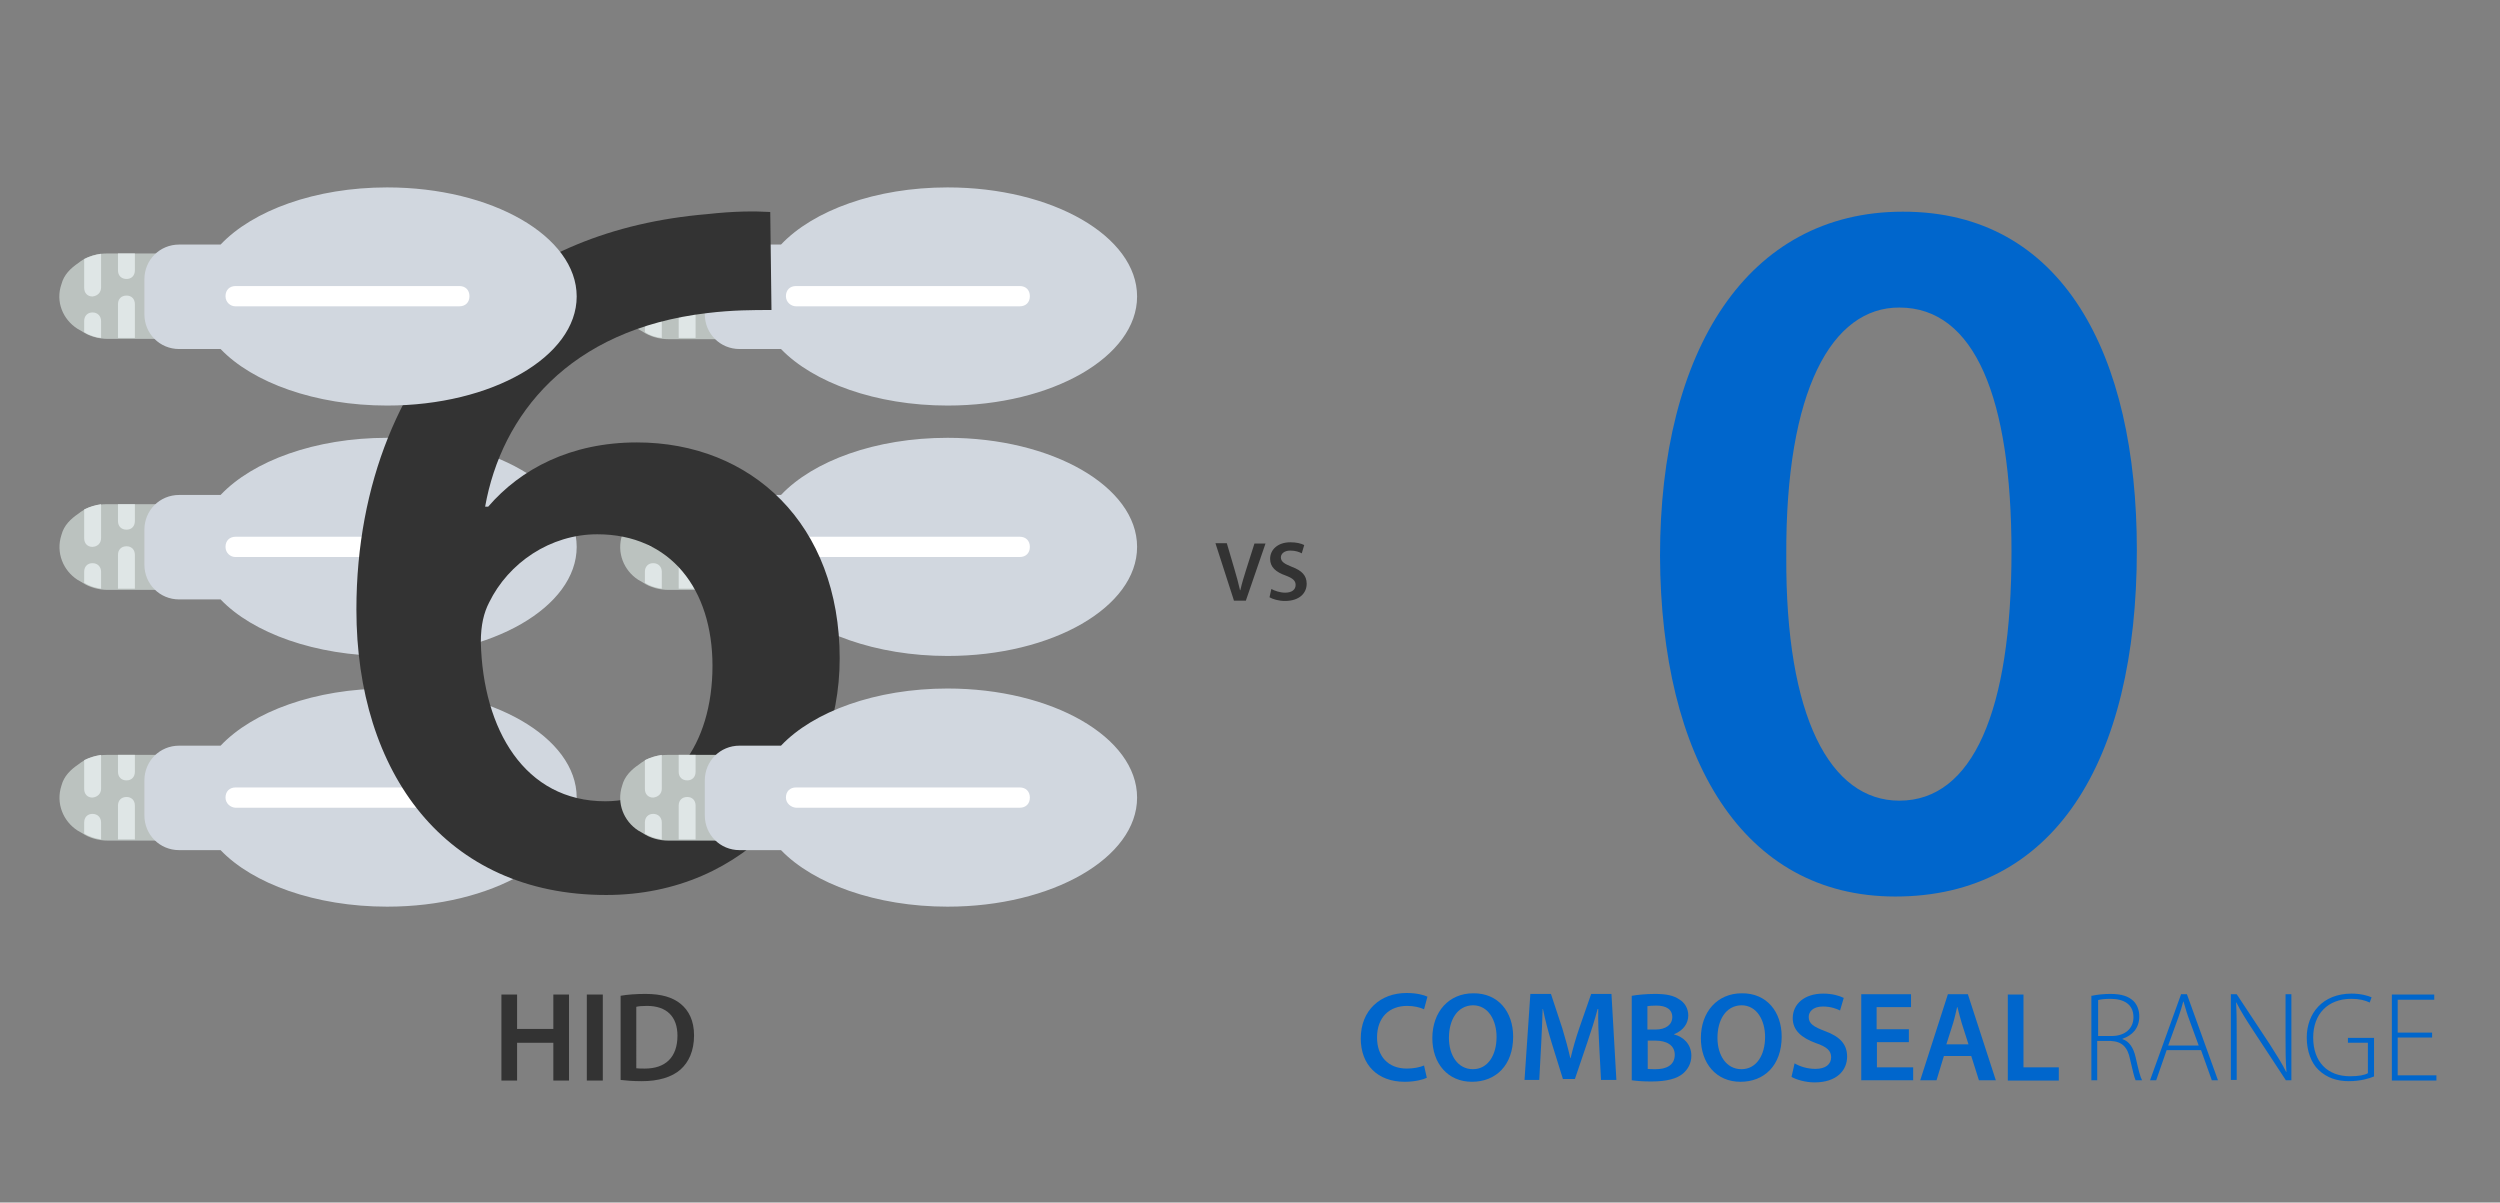 <?xml version="1.0" encoding="utf-8"?>
<!-- Generator: Adobe Illustrator 21.1.0, SVG Export Plug-In . SVG Version: 6.00 Build 0)  -->
<svg version="1.1" xmlns="http://www.w3.org/2000/svg" x="0px" y="0px"
	 viewBox="0 0 813.7 391.4" style="enable-background:new 0 0 813.7 391.4;" xml:space="preserve">
<rect x="0" y="0" width="813.7" height="391.4" fill="#808080" stroke="none"/>
<style type="text/css">
	.st0{display:none;}
	.st1{display:inline;}
	.st2{fill:none;stroke:#C1CDD7;stroke-width:2.875;stroke-miterlimit:10;}
	.st3{fill:#333333;}
	.st4{fill:#0066CC;}
	.st5{fill:none;stroke:#C1CDD7;stroke-width:8.625;stroke-miterlimit:10;}
	.st6{fill:#FFFFFF;}
	.st7{fill:#BBC2BF;}
	.st8{fill:#DFE6E6;}
	.st9{fill:#D1D7DF;}
	.st10{fill:#C1CDD7;}
	.st11{fill:#9FAAB1;}
	.st12{fill:#ECEBEA;}
	.st13{fill:#343738;}
</style>
<g id="Layer_1" class="st0">
	<g class="st1">
		<line class="st2" x1="220.9" y1="13.8" x2="220.9" y2="377.6"/>
		<line class="st2" x1="406.9" y1="13.8" x2="406.9" y2="377.6"/>
		<line class="st2" x1="592.8" y1="13.8" x2="592.8" y2="377.6"/>
		<line class="st2" x1="778.7" y1="13.8" x2="778.7" y2="377.6"/>
		<g>
			<path class="st3" d="M62.4,54.2v11.6h12.3V54.2H80v29.1h-5.3V70.5H62.4v12.8h-5.3V54.2H62.4z"/>
			<path class="st3" d="M91.4,54.2v29.1h-5.3V54.2H91.4z"/>
			<path class="st3" d="M97.5,54.6c2.3-0.4,5.3-0.6,8.5-0.6c5.4,0,9.2,1.1,11.9,3.4c2.8,2.3,4.5,5.7,4.5,10.7
				c0,5.2-1.8,9.1-4.5,11.6c-2.9,2.6-7.5,4-13.2,4c-3.1,0-5.4-0.2-7.2-0.4V54.6z M102.8,79.2c0.7,0.1,1.9,0.1,2.9,0.1
				c6.9,0,11-3.8,11-11.1c0-6.4-3.7-10.1-10.3-10.1c-1.7,0-2.9,0.1-3.6,0.3V79.2z"/>
		</g>
		<g>
			<path class="st4" d="M78,238.6c-1.3,0.6-4,1.3-7.5,1.3c-9.2,0-14.8-5.8-14.8-14.7c0-9.6,6.6-15.4,15.5-15.4c3.5,0,6,0.7,7.1,1.3
				l-1.2,4.2c-1.4-0.6-3.3-1.1-5.7-1.1c-5.9,0-10.2,3.7-10.2,10.7c0,6.4,3.8,10.5,10.1,10.5c2.2,0,4.4-0.4,5.8-1.1L78,238.6z"/>
			<path class="st4" d="M107.2,224.7c0,9.7-5.9,15.3-13.9,15.3c-8.2,0-13.4-6.3-13.4-14.8c0-8.9,5.6-15.2,13.8-15.2
				C102.2,210,107.2,216.4,107.2,224.7z M85.5,225.1c0,5.9,3,10.7,8.1,10.7c5.1,0,8-4.8,8-10.9c0-5.5-2.7-10.7-8-10.7
				C88.3,214.2,85.5,219.1,85.5,225.1z"/>
			<path class="st4" d="M136.3,227.6c-0.2-3.8-0.4-8.3-0.3-12.2h-0.1c-0.9,3.6-2.2,7.5-3.4,11.2l-4.2,12.6H124l-3.9-12.4
				c-1.1-3.7-2.2-7.7-2.9-11.3h-0.1c-0.1,3.8-0.3,8.5-0.5,12.4l-0.6,11.7h-5l1.9-29.1h7l3.8,11.7c1,3.4,1.9,6.9,2.7,10.1h0.1
				c0.8-3.1,1.8-6.7,2.9-10.1l4-11.6h6.9l1.7,29.1h-5.2L136.3,227.6z"/>
			<path class="st4" d="M147.4,210.8c1.7-0.3,4.7-0.6,7.7-0.6c3.9,0,6.3,0.5,8.3,1.9c1.8,1.1,3,3,3,5.4c0,2.7-1.7,5.1-4.8,6.3v0.1
				c3.1,0.8,5.9,3.2,5.9,7.2c0,2.6-1.1,4.6-2.8,6c-2.1,1.8-5.5,2.7-10.8,2.7c-2.9,0-5.2-0.2-6.5-0.4V210.8z M152.7,222.3h2.7
				c3.7,0,5.7-1.7,5.7-4.2c0-2.7-2.1-4-5.4-4c-1.6,0-2.5,0.1-3,0.2V222.3z M152.7,235.7c0.7,0.1,1.6,0.1,2.8,0.1
				c3.4,0,6.4-1.3,6.4-4.9c0-3.4-2.9-4.7-6.6-4.7h-2.6V235.7z"/>
			<path class="st4" d="M198,224.7c0,9.7-5.9,15.3-13.9,15.3c-8.2,0-13.4-6.3-13.4-14.8c0-8.9,5.6-15.2,13.8-15.2
				C193,210,198,216.4,198,224.7z M176.3,225.1c0,5.9,3,10.7,8.1,10.7c5.1,0,8-4.8,8-10.9c0-5.5-2.7-10.7-8-10.7
				C179.1,214.2,176.3,219.1,176.3,225.1z"/>
			<path class="st4" d="M202.5,233.7c1.7,1,4.3,1.9,7,1.9c3.4,0,5.3-1.6,5.3-4c0-2.2-1.5-3.5-5.2-4.8c-4.8-1.7-7.8-4.3-7.8-8.5
				c0-4.7,4-8.4,10.3-8.4c3.1,0,5.5,0.7,7,1.5l-1.3,4.3c-1-0.6-3.1-1.4-5.8-1.4c-3.4,0-4.8,1.8-4.8,3.5c0,2.2,1.7,3.3,5.6,4.8
				c5,1.9,7.5,4.4,7.5,8.6c0,4.7-3.5,8.8-11,8.8c-3.1,0-6.3-0.9-7.8-1.9L202.5,233.7z"/>
			<path class="st4" d="M241.2,226.6h-11v8.5h12.2v4.4H225v-29.1h16.9v4.4h-11.6v7.5h11V226.6z"/>
			<path class="st4" d="M253,231.3l-2.5,8.2H245l9.3-29.1h6.8l9.4,29.1h-5.7l-2.6-8.2H253z M261.3,227.3l-2.3-7.2
				c-0.6-1.8-1-3.8-1.5-5.4h-0.1c-0.4,1.7-0.9,3.7-1.4,5.4l-2.2,7.2H261.3z"/>
			<path class="st4" d="M274.6,210.4h5.3v24.6h11.9v4.4h-17.2V210.4z"/>
			<path class="st4" d="M303.1,210.8c1.8-0.4,4.3-0.6,6.3-0.6c3.8,0,6.2,0.8,7.8,2.4c1.3,1.2,2,3.1,2,5.2c0,3.9-2.3,6.4-5.7,7.6v0.1
				c2.3,0.7,3.8,2.9,4.5,6.2c1,4.5,1.6,6.7,2.2,7.8H318c-0.4-0.9-1.1-3.4-1.9-7.1c-0.9-4.2-2.7-6.1-6.5-6.3h-4.5v13.3h-2V210.8z
				 M305.1,224.5h4.6c4.5,0,7.4-2.5,7.4-6.3c0-4.4-3.3-6.3-7.8-6.3c-2,0-3.4,0.2-4.2,0.4V224.5z"/>
			<path class="st4" d="M328.3,229.3l-3.6,10.2h-2.1l10.5-29.1h2l10.5,29.1h-2.1l-3.7-10.2H328.3z M339.2,227.6l-3.5-9.7
				c-0.7-2-1.1-3.5-1.5-5.1h-0.1c-0.4,1.7-0.9,3.2-1.5,5l-3.6,9.8H339.2z"/>
			<path class="st4" d="M350.1,239.5v-29.1h1.9l11.3,17.2c2.3,3.6,4,6.3,5.4,9.1l0.1,0c-0.3-3.9-0.3-7.2-0.3-11.8v-14.4h2v29.1h-1.9
				l-11.1-16.9c-2.2-3.4-4.1-6.4-5.6-9.4l-0.1,0c0.2,3.6,0.3,6.7,0.3,11.6v14.7H350.1z"/>
			<path class="st4" d="M398.5,238.2c-1.5,0.6-4.5,1.6-8.5,1.6c-3.8,0-7.4-1-10.3-3.8c-2.4-2.3-4-6.2-4-10.9
				c0-8.1,5.3-14.9,15.1-14.9c3.1,0,5.6,0.8,6.8,1.3l-0.6,1.7c-1.5-0.7-3.4-1.3-6.2-1.3c-8,0-12.9,5.2-12.9,13.1
				c0,8.2,4.8,13.1,12.5,13.1c3,0,5-0.4,6.1-1v-10.3h-6.8v-1.7h8.8V238.2z"/>
			<path class="st4" d="M418.2,225.1h-11.6v12.7h13v1.7h-15v-29.1h14.4v1.7h-12.3v11.2h11.6V225.1z"/>
		</g>
		<polygon class="st3" points="122.2,156.9 36.9,156.9 36.9,99.9 122.2,99.9 151,128.1 		"/>
		<polygon class="st4" points="749,314.4 36.9,314.4 36.9,257.3 749,257.3 777.7,285.6 		"/>
		<line class="st5" x1="35" y1="13.8" x2="35" y2="377.6"/>
		<g>
			<path class="st6" d="M542.3,277.5L542.3,277.5l-4.2,2.1l-0.7-3.2l5.5-2.7h3.6V296h-4.1V277.5z"/>
			<path class="st6" d="M570,284.7c0,7.2-2.8,11.7-8.2,11.7c-5.2,0-7.9-4.7-8-11.5c0-7,3-11.7,8.2-11.7
				C567.5,273.2,570,278.1,570,284.7z M558.1,284.9c0,5.5,1.5,8.3,3.8,8.3c2.5,0,3.8-3,3.8-8.4c0-5.2-1.2-8.3-3.8-8.3
				C559.7,276.5,558.1,279.3,558.1,284.9z"/>
			<path class="st6" d="M588.5,284.7c0,7.2-2.8,11.7-8.2,11.7c-5.2,0-7.9-4.7-8-11.5c0-7,3-11.7,8.2-11.7
				C586,273.2,588.5,278.1,588.5,284.7z M576.6,284.9c0,5.5,1.5,8.3,3.8,8.3c2.5,0,3.8-3,3.8-8.4c0-5.2-1.2-8.3-3.8-8.3
				C578.2,276.5,576.6,279.3,576.6,284.9z"/>
			<path class="st6" d="M590,300.2c0.9-2.6,1.9-6.2,2.3-9.1l4.4-0.3c-1,3.2-2.5,7-3.9,9.2L590,300.2z"/>
			<path class="st6" d="M615.1,284.7c0,7.2-2.8,11.7-8.2,11.7c-5.2,0-7.9-4.7-8-11.5c0-7,3-11.7,8.2-11.7
				C612.6,273.2,615.1,278.1,615.1,284.7z M603.3,284.9c0,5.5,1.5,8.3,3.8,8.3c2.5,0,3.8-3,3.8-8.4c0-5.2-1.2-8.3-3.8-8.3
				C604.8,276.5,603.2,279.3,603.3,284.9z"/>
			<path class="st6" d="M633.6,284.7c0,7.2-2.8,11.7-8.2,11.7c-5.2,0-7.9-4.7-8-11.5c0-7,3-11.7,8.2-11.7
				C631.1,273.2,633.6,278.1,633.6,284.7z M621.8,284.9c0,5.5,1.5,8.3,3.8,8.3c2.5,0,3.8-3,3.8-8.4c0-5.2-1.2-8.3-3.8-8.3
				C623.3,276.5,621.7,279.3,621.8,284.9z"/>
			<path class="st6" d="M652.1,284.7c0,7.2-2.8,11.7-8.2,11.7c-5.2,0-7.9-4.7-8-11.5c0-7,3-11.7,8.2-11.7
				C649.6,273.2,652.1,278.1,652.1,284.7z M640.3,284.9c0,5.5,1.5,8.3,3.8,8.3c2.5,0,3.8-3,3.8-8.4c0-5.2-1.2-8.3-3.8-8.3
				C641.8,276.5,640.2,279.3,640.3,284.9z"/>
			<path class="st6" d="M665.5,278.6v7h7.4v-7h3.2V296h-3.2v-7.7h-7.4v7.7h-3.2v-17.4H665.5z"/>
			<path class="st6" d="M695.1,287.1c0,5.8-3.5,9.2-8.4,9.2c-4.9,0-8-3.8-8-8.9c0-5.4,3.4-9.1,8.3-9.1
				C692.1,278.3,695.1,282.2,695.1,287.1z M682.1,287.4c0,3.5,1.8,6.4,4.8,6.4c3.1,0,4.8-2.9,4.8-6.5c0-3.3-1.6-6.4-4.8-6.4
				C683.8,280.9,682.1,283.8,682.1,287.4z"/>
			<path class="st6" d="M701,278.6v10.2c0,3.4,1.4,5,3.6,5c2.3,0,3.7-1.6,3.7-5v-10.2h3.2v10c0,5.4-2.8,7.8-7,7.8
				c-4,0-6.6-2.3-6.6-7.7v-10H701z"/>
			<path class="st6" d="M715.1,278.8c1.2-0.2,3-0.4,4.8-0.4c2.5,0,4.2,0.4,5.4,1.4c1,0.8,1.5,2,1.5,3.5c0,2.3-1.5,3.8-3.2,4.4v0.1
				c1.2,0.5,2,1.7,2.4,3.4c0.5,2.2,1,4.2,1.4,4.9h-3.3c-0.3-0.5-0.7-1.9-1.2-4.1c-0.5-2.3-1.3-3-3.1-3.1h-1.6v7.2h-3.2V278.8z
				 M718.3,286.5h1.9c2.1,0,3.5-1.1,3.5-2.9c0-1.9-1.3-2.8-3.4-2.8c-1,0-1.7,0.1-2,0.2V286.5z"/>
			<path class="st6" d="M729.7,292.6c1,0.6,2.6,1.1,4.2,1.1c2,0,3.2-1,3.2-2.4c0-1.3-0.9-2.1-3.1-2.9c-2.9-1-4.7-2.6-4.7-5.1
				c0-2.8,2.4-5,6.2-5c1.9,0,3.3,0.4,4.2,0.9l-0.8,2.6c-0.6-0.3-1.8-0.8-3.5-0.8c-2,0-2.9,1.1-2.9,2.1c0,1.3,1,2,3.3,2.9
				c3,1.1,4.5,2.7,4.5,5.2c0,2.8-2.1,5.3-6.6,5.3c-1.8,0-3.8-0.5-4.7-1.1L729.7,292.6z"/>
		</g>
		<g>
			<path class="st3" d="M173.7,121.2L173.7,121.2l-4.2,2.1l-0.7-3.2l5.5-2.7h3.6v22.4h-4.1V121.2z"/>
			<path class="st3" d="M199.8,120.9h-8.6l-0.7,4.5c0.5-0.1,1-0.1,1.6-0.1c2,0,3.9,0.4,5.5,1.4c1.7,1.1,2.9,3,2.9,5.7
				c0,4.3-3.6,7.8-9.1,7.8c-2.6,0-4.8-0.7-5.9-1.3l0.9-3.2c1,0.5,2.9,1.2,4.9,1.2c2.5,0,4.9-1.4,4.9-4.1c0-2.6-1.9-4.2-6.4-4.2
				c-1.2,0-2.2,0.1-3.1,0.2l1.5-11.3h11.6V120.9z"/>
			<path class="st3" d="M202.8,144c0.9-2.6,1.9-6.2,2.3-9.1l4.4-0.3c-1,3.2-2.5,7-3.9,9.2L202.8,144z"/>
			<path class="st3" d="M228,128.5c0,7.2-2.8,11.7-8.2,11.7c-5.2,0-7.9-4.7-8-11.5c0-7,3-11.7,8.2-11.7
				C225.5,117,228,121.9,228,128.5z M216.1,128.7c0,5.5,1.5,8.3,3.8,8.3c2.5,0,3.8-3,3.8-8.4c0-5.2-1.2-8.3-3.8-8.3
				C217.7,120.3,216.1,123.1,216.1,128.7z"/>
			<path class="st3" d="M246.5,128.5c0,7.2-2.8,11.7-8.2,11.7c-5.2,0-7.9-4.7-8-11.5c0-7,3-11.7,8.2-11.7
				C244,117,246.5,121.9,246.5,128.5z M234.6,128.7c0,5.5,1.5,8.3,3.8,8.3c2.5,0,3.8-3,3.8-8.4c0-5.2-1.2-8.3-3.8-8.3
				C236.2,120.3,234.6,123.1,234.6,128.7z"/>
			<path class="st3" d="M265,128.5c0,7.2-2.8,11.7-8.2,11.7c-5.2,0-7.9-4.7-8-11.5c0-7,3-11.7,8.2-11.7
				C262.4,117,265,121.9,265,128.5z M253.1,128.7c0,5.5,1.5,8.3,3.8,8.3c2.5,0,3.8-3,3.8-8.4c0-5.2-1.2-8.3-3.8-8.3
				C254.7,120.3,253.1,123.1,253.1,128.7z"/>
			<path class="st3" d="M278.3,122.4v7h7.4v-7h3.2v17.4h-3.2v-7.7h-7.4v7.7h-3.2v-17.4H278.3z"/>
			<path class="st3" d="M308,130.9c0,5.8-3.5,9.2-8.4,9.2c-4.9,0-8-3.8-8-8.9c0-5.4,3.4-9.1,8.3-9.1C305,122.1,308,126,308,130.9z
				 M295,131.2c0,3.5,1.8,6.4,4.8,6.4c3.1,0,4.8-2.9,4.8-6.5c0-3.3-1.6-6.4-4.8-6.4C296.6,124.7,295,127.6,295,131.2z"/>
			<path class="st3" d="M313.9,122.4v10.2c0,3.4,1.4,5,3.6,5c2.3,0,3.7-1.6,3.7-5v-10.2h3.2v10c0,5.4-2.8,7.8-7,7.8
				c-4,0-6.6-2.3-6.6-7.7v-10H313.9z"/>
			<path class="st3" d="M328,122.6c1.2-0.2,3-0.4,4.8-0.4c2.5,0,4.2,0.4,5.4,1.4c1,0.8,1.5,2,1.5,3.5c0,2.3-1.5,3.8-3.2,4.4v0.1
				c1.2,0.5,2,1.7,2.4,3.4c0.5,2.2,1,4.2,1.4,4.9H337c-0.3-0.5-0.7-1.9-1.2-4.1c-0.5-2.3-1.3-3-3.1-3.1h-1.6v7.2H328V122.6z
				 M331.1,130.3h1.9c2.1,0,3.5-1.1,3.5-2.9c0-1.9-1.3-2.8-3.4-2.8c-1,0-1.7,0.1-2,0.2V130.3z"/>
			<path class="st3" d="M342.6,136.4c1,0.6,2.6,1.1,4.2,1.1c2,0,3.2-1,3.2-2.4c0-1.3-0.9-2.1-3.1-2.9c-2.9-1-4.7-2.6-4.7-5.1
				c0-2.8,2.4-5,6.2-5c1.9,0,3.3,0.4,4.2,0.9l-0.8,2.6c-0.6-0.3-1.8-0.8-3.5-0.8c-2,0-2.9,1.1-2.9,2.1c0,1.3,1,2,3.3,2.9
				c3,1.1,4.5,2.7,4.5,5.2c0,2.8-2.1,5.3-6.6,5.3c-1.8,0-3.8-0.5-4.7-1.1L342.6,136.4z"/>
		</g>
	</g>
</g>
<g id="Layer_3">
	<g>
		<g>
			<g>
				<path class="st7" d="M234.6,164.1h-17.3c-3,0-6.1,0.8-8.5,2.5l-0.8,0.6c-2.5,1.7-4.7,3.8-5.5,6.9c-1.9,5.8,0.6,11.6,5.2,14.6
					l1.4,0.8c2.5,1.7,5.5,2.5,8.5,2.5h17.1V164.1z"/>
				<path class="st8" d="M226.4,180.6c0-1.7-1.1-2.8-2.7-2.8c-1.7,0-2.8,1.1-2.8,2.8v11h5.5V180.6L226.4,180.6z"/>
				<path class="st8" d="M215.4,191.6c0-0.3,0-0.3,0-0.5v-5c0-1.6-1.1-2.8-2.8-2.8c-1.6,0-2.7,1.1-2.7,2.8v3.6
					C211.5,190.8,213.5,191.3,215.4,191.6"/>
				<path class="st8" d="M215.4,175.1v-10.5c0-0.3,0-0.3,0-0.5c-1.9,0.3-3.6,0.8-5.5,1.7v9.4c0,1.7,1.1,2.8,2.7,2.8
					C214.3,177.9,215.4,176.8,215.4,175.1"/>
				<path class="st8" d="M220.9,169.6c0,1.7,1.1,2.8,2.8,2.8c1.6,0,2.7-1.1,2.7-2.8v-5.5h-5.5V169.6L220.9,169.6z"/>
			</g>
			<path class="st9" d="M308.4,213.5c34.1,0,61.7-15.9,61.7-35.5c0-19.6-27.6-35.5-61.7-35.5c-23.4,0-43.7,7.5-54.2,18.6h-13.5
				c-6.3,0-11.3,5-11.3,11.3v11.4c0,6.3,5,11.3,11.3,11.3h13.5C264.7,206,285.1,213.5,308.4,213.5z"/>
			<path class="st6" d="M255.8,178c0-2,1.3-3.3,3.3-3.3h72.8c2,0,3.3,1.3,3.3,3.3c0,2-1.3,3.3-3.3,3.3h-72.8
				C257.5,181.3,255.8,180,255.8,178"/>
		</g>
		<g>
			<g>
				<path class="st7" d="M52.2,164.1H34.8c-3,0-6.1,0.8-8.5,2.5l-0.8,0.6c-2.5,1.7-4.7,3.8-5.5,6.9c-1.9,5.8,0.6,11.6,5.2,14.6
					l1.4,0.8c2.5,1.7,5.5,2.5,8.5,2.5h17.1V164.1z"/>
				<path class="st8" d="M43.9,180.6c0-1.7-1.1-2.8-2.7-2.8c-1.7,0-2.8,1.1-2.8,2.8v11h5.5V180.6L43.9,180.6z"/>
				<path class="st8" d="M32.9,191.6c0-0.3,0-0.3,0-0.5v-5c0-1.6-1.1-2.8-2.8-2.8c-1.6,0-2.7,1.1-2.7,2.8v3.6
					C29.1,190.8,31,191.3,32.9,191.6"/>
				<path class="st8" d="M32.9,175.1v-10.5c0-0.3,0-0.3,0-0.5c-1.9,0.3-3.6,0.8-5.5,1.7v9.4c0,1.7,1.1,2.8,2.7,2.8
					C31.8,177.9,32.9,176.8,32.9,175.1"/>
				<path class="st8" d="M38.4,169.6c0,1.7,1.1,2.8,2.8,2.8c1.6,0,2.7-1.1,2.7-2.8v-5.5h-5.5V169.6L38.4,169.6z"/>
			</g>
			<path class="st9" d="M126,213.5c34.1,0,61.7-15.9,61.7-35.5c0-19.6-27.6-35.5-61.7-35.5c-23.4,0-43.7,7.5-54.2,18.6H58.3
				c-6.3,0-11.3,5-11.3,11.3v11.4c0,6.3,5,11.3,11.3,11.3h13.5C82.2,206,102.6,213.5,126,213.5z"/>
			<path class="st6" d="M73.4,178c0-2,1.3-3.3,3.3-3.3h72.8c2,0,3.3,1.3,3.3,3.3c0,2-1.3,3.3-3.3,3.3H76.6
				C75,181.3,73.4,180,73.4,178"/>
		</g>
		<g>
			<g>
				<path class="st7" d="M52.2,245.7H34.8c-3,0-6.1,0.8-8.5,2.5l-0.8,0.6c-2.5,1.7-4.7,3.8-5.5,6.9c-1.9,5.8,0.6,11.6,5.2,14.6
					l1.4,0.8c2.5,1.7,5.5,2.5,8.5,2.5h17.1V245.7z"/>
				<path class="st8" d="M43.9,262.2c0-1.7-1.1-2.8-2.7-2.8c-1.7,0-2.8,1.1-2.8,2.8v11h5.5V262.2L43.9,262.2z"/>
				<path class="st8" d="M32.9,273.2c0-0.3,0-0.3,0-0.5v-5c0-1.6-1.1-2.8-2.8-2.8c-1.6,0-2.7,1.1-2.7,2.8v3.6
					C29.1,272.4,31,272.9,32.9,273.2"/>
				<path class="st8" d="M32.9,256.7v-10.5c0-0.3,0-0.3,0-0.5c-1.9,0.3-3.6,0.8-5.5,1.7v9.4c0,1.7,1.1,2.8,2.7,2.8
					C31.8,259.4,32.9,258.3,32.9,256.7"/>
				<path class="st8" d="M38.4,251.2c0,1.7,1.1,2.8,2.8,2.8c1.6,0,2.7-1.1,2.7-2.8v-5.5h-5.5V251.2L38.4,251.2z"/>
			</g>
			<path class="st9" d="M126,295.1c34.1,0,61.7-15.9,61.7-35.5c0-19.6-27.6-35.5-61.7-35.5c-23.4,0-43.7,7.5-54.2,18.6H58.3
				c-6.3,0-11.3,5-11.3,11.3v11.4c0,6.3,5,11.3,11.3,11.3h13.5C82.2,287.6,102.6,295.1,126,295.1z"/>
			<path class="st6" d="M73.4,259.6c0-2,1.3-3.3,3.3-3.3h72.8c2,0,3.3,1.3,3.3,3.3c0,2-1.3,3.3-3.3,3.3H76.6
				C75,262.8,73.4,261.5,73.4,259.6"/>
		</g>
		<g>
			<g>
				<path class="st7" d="M234.6,82.5h-17.3c-3,0-6.1,0.8-8.5,2.5l-0.8,0.6c-2.5,1.7-4.7,3.8-5.5,6.9c-1.9,5.8,0.6,11.6,5.2,14.6
					l1.4,0.8c2.5,1.7,5.5,2.5,8.5,2.5h17.1V82.5z"/>
				<path class="st8" d="M226.4,99c0-1.7-1.1-2.8-2.7-2.8c-1.7,0-2.8,1.1-2.8,2.8v11h5.5V99L226.4,99z"/>
				<path class="st8" d="M215.4,110c0-0.3,0-0.3,0-0.5v-5c0-1.6-1.1-2.8-2.8-2.8c-1.6,0-2.7,1.1-2.7,2.8v3.6
					C211.5,109.2,213.5,109.8,215.4,110"/>
				<path class="st8" d="M215.4,93.5V83.1c0-0.3,0-0.3,0-0.5c-1.9,0.3-3.6,0.8-5.5,1.7v9.4c0,1.7,1.1,2.8,2.7,2.8
					C214.3,96.3,215.4,95.2,215.4,93.5"/>
				<path class="st8" d="M220.9,88c0,1.7,1.1,2.8,2.8,2.8c1.6,0,2.7-1.1,2.7-2.8v-5.5h-5.5V88L220.9,88z"/>
			</g>
			<path class="st9" d="M308.4,132c34.1,0,61.7-15.9,61.7-35.5c0-19.6-27.6-35.5-61.7-35.5c-23.4,0-43.7,7.5-54.2,18.6h-13.5
				c-6.3,0-11.3,5-11.3,11.3v11.4c0,6.3,5,11.3,11.3,11.3h13.5C264.7,124.5,285.1,132,308.4,132z"/>
			<path class="st6" d="M255.8,96.4c0-2,1.3-3.3,3.3-3.3h72.8c2,0,3.3,1.3,3.3,3.3c0,2-1.3,3.3-3.3,3.3h-72.8
				C257.5,99.7,255.8,98.4,255.8,96.4"/>
		</g>
		<g>
			<path class="st3" d="M401.6,195.4l-6-18.6h3.7l2.5,8.5c0.7,2.4,1.3,4.5,1.8,6.8h0.1c0.5-2.2,1.2-4.5,1.9-6.7l2.7-8.5h3.6
				l-6.4,18.6H401.6z"/>
			<path class="st3" d="M413.8,191.7c1.1,0.6,2.8,1.2,4.5,1.2c2.2,0,3.4-1,3.4-2.5c0-1.4-0.9-2.2-3.3-3.1c-3.1-1.1-5-2.7-5-5.4
				c0-3,2.5-5.4,6.6-5.4c2,0,3.5,0.4,4.5,0.9l-0.8,2.7c-0.7-0.4-2-0.9-3.7-0.9c-2.2,0-3.1,1.2-3.1,2.2c0,1.4,1.1,2.1,3.6,3.1
				c3.2,1.2,4.8,2.8,4.8,5.5c0,3-2.3,5.6-7.1,5.6c-2,0-4-0.6-5-1.2L413.8,191.7z"/>
		</g>
		<g>
			<path class="st3" d="M168.3,323.7v11.2h11.8v-11.2h5.1v28h-5.1v-12.3h-11.8v12.3h-5.1v-28H168.3z"/>
			<path class="st3" d="M196.2,323.7v28H191v-28H196.2z"/>
			<path class="st3" d="M202,324.1c2.2-0.4,5.1-0.6,8.1-0.6c5.2,0,8.8,1.1,11.4,3.2c2.7,2.2,4.4,5.5,4.4,10.3c0,5-1.7,8.7-4.4,11.1
				c-2.8,2.5-7.2,3.8-12.6,3.8c-3,0-5.2-0.2-6.9-0.4V324.1z M207.1,347.7c0.7,0.1,1.8,0.1,2.8,0.1c6.6,0,10.6-3.6,10.6-10.7
				c0-6.2-3.5-9.7-9.9-9.7c-1.6,0-2.8,0.1-3.5,0.3V347.7z"/>
		</g>
		<g>
			<path class="st4" d="M464.4,350.8c-1.2,0.6-3.9,1.3-7.2,1.3c-8.9,0-14.3-5.6-14.3-14.1c0-9.2,6.4-14.8,14.9-14.8
				c3.4,0,5.8,0.7,6.8,1.2l-1.1,4.1c-1.3-0.6-3.2-1.1-5.5-1.1c-5.7,0-9.8,3.6-9.8,10.3c0,6.1,3.6,10.1,9.7,10.1c2.1,0,4.2-0.4,5.6-1
				L464.4,350.8z"/>
			<path class="st4" d="M492.5,337.4c0,9.4-5.7,14.7-13.4,14.7c-7.9,0-12.9-6-12.9-14.2c0-8.6,5.4-14.6,13.3-14.6
				C487.7,323.2,492.5,329.4,492.5,337.4z M471.6,337.8c0,5.7,2.9,10.2,7.8,10.2c4.9,0,7.7-4.6,7.7-10.5c0-5.3-2.6-10.3-7.7-10.3
				C474.3,327.3,471.6,332,471.6,337.8z"/>
			<path class="st4" d="M520.5,340.2c-0.2-3.6-0.4-8-0.3-11.8H520c-0.9,3.4-2.1,7.2-3.3,10.7l-4.1,12.1h-3.9l-3.7-11.9
				c-1.1-3.6-2.1-7.4-2.8-10.9h-0.1c-0.1,3.7-0.3,8.1-0.5,11.9l-0.6,11.2h-4.8l1.9-28h6.7l3.7,11.2c1,3.3,1.9,6.6,2.6,9.7h0.1
				c0.7-3,1.7-6.5,2.8-9.7l3.9-11.2h6.6l1.6,28h-5L520.5,340.2z"/>
			<path class="st4" d="M531.2,324.1c1.6-0.3,4.6-0.6,7.4-0.6c3.8,0,6.1,0.5,8,1.8c1.7,1,2.9,2.9,2.9,5.2c0,2.6-1.6,4.9-4.6,6.1v0.1
				c2.9,0.7,5.6,3.1,5.6,6.9c0,2.5-1.1,4.4-2.7,5.8c-2,1.7-5.3,2.6-10.4,2.6c-2.8,0-5-0.2-6.3-0.4V324.1z M536.2,335.1h2.6
				c3.5,0,5.5-1.7,5.5-4c0-2.6-2-3.8-5.2-3.8c-1.5,0-2.4,0.1-2.9,0.2V335.1z M536.2,347.9c0.7,0.1,1.5,0.1,2.7,0.1
				c3.3,0,6.2-1.2,6.2-4.7c0-3.2-2.8-4.6-6.3-4.6h-2.5V347.9z"/>
			<path class="st4" d="M579.9,337.4c0,9.4-5.7,14.7-13.4,14.7c-7.9,0-12.9-6-12.9-14.2c0-8.6,5.4-14.6,13.3-14.6
				C575.1,323.2,579.9,329.4,579.9,337.4z M559,337.8c0,5.7,2.9,10.2,7.8,10.2c4.9,0,7.7-4.6,7.7-10.5c0-5.3-2.6-10.3-7.7-10.3
				C561.7,327.3,559,332,559,337.8z"/>
			<path class="st4" d="M584.1,346.1c1.7,1,4.1,1.8,6.8,1.8c3.3,0,5.1-1.5,5.1-3.8c0-2.1-1.4-3.4-5-4.6c-4.6-1.7-7.5-4.1-7.5-8.1
				c0-4.6,3.8-8,9.9-8c3,0,5.3,0.7,6.7,1.4l-1.2,4.1c-1-0.5-2.9-1.3-5.6-1.3c-3.2,0-4.6,1.7-4.6,3.4c0,2.2,1.6,3.2,5.3,4.6
				c4.9,1.8,7.2,4.3,7.2,8.3c0,4.5-3.4,8.4-10.6,8.4c-2.9,0-6-0.9-7.5-1.8L584.1,346.1z"/>
			<path class="st4" d="M621.4,339.2h-10.5v8.2h11.8v4.2h-16.9v-28H622v4.2h-11.2v7.2h10.5V339.2z"/>
			<path class="st4" d="M632.7,343.7l-2.4,7.9h-5.3l9-28h6.5l9.1,28h-5.5l-2.5-7.9H632.7z M640.7,339.9l-2.2-6.9
				c-0.5-1.7-1-3.6-1.4-5.2h-0.1c-0.4,1.6-0.8,3.6-1.3,5.2l-2.2,6.9H640.7z"/>
			<path class="st4" d="M653.5,323.7h5.1v23.7h11.5v4.3h-16.6V323.7z"/>
			<path class="st4" d="M680.9,324.1c1.7-0.4,4.1-0.6,6-0.6c3.7,0,5.9,0.8,7.5,2.3c1.2,1.2,1.9,3,1.9,5c0,3.8-2.2,6.2-5.5,7.3v0.1
				c2.2,0.7,3.6,2.8,4.3,5.9c1,4.4,1.5,6.4,2.1,7.5h-2.1c-0.4-0.8-1-3.3-1.8-6.8c-0.8-4-2.6-5.8-6.3-6h-4.4v12.8h-1.9V324.1z
				 M682.9,337.2h4.4c4.3,0,7.1-2.4,7.1-6.1c0-4.3-3.2-6-7.5-6c-1.9,0-3.3,0.2-4,0.4V337.2z"/>
			<path class="st4" d="M705.2,341.8l-3.4,9.8h-2l10.1-28h1.9l10.1,28h-2l-3.5-9.8H705.2z M715.6,340.2l-3.4-9.3
				c-0.7-1.9-1-3.4-1.5-4.9h-0.1c-0.4,1.6-0.9,3.1-1.5,4.9l-3.4,9.4H715.6z"/>
			<path class="st4" d="M726.1,351.6v-28h1.9l10.9,16.5c2.2,3.5,3.9,6.1,5.2,8.8l0.1,0c-0.3-3.8-0.3-7-0.3-11.4v-13.9h1.9v28H744
				l-10.7-16.3c-2.1-3.2-4-6.2-5.4-9l-0.1,0c0.2,3.4,0.2,6.5,0.2,11.1v14.1H726.1z"/>
			<path class="st4" d="M772.6,350.4c-1.4,0.6-4.3,1.5-8.1,1.5c-3.7,0-7.1-1-9.9-3.7c-2.3-2.2-3.8-6-3.8-10.5
				c0-7.8,5.1-14.3,14.6-14.3c3,0,5.4,0.7,6.5,1.2l-0.6,1.7c-1.5-0.7-3.3-1.2-6-1.2c-7.7,0-12.4,5-12.4,12.6c0,7.9,4.6,12.6,12,12.6
				c2.9,0,4.8-0.4,5.8-1v-9.9h-6.5v-1.6h8.5V350.4z"/>
			<path class="st4" d="M791.6,337.7h-11.2V350H793v1.7h-14.5v-28h13.8v1.7h-11.9v10.7h11.2V337.7z"/>
		</g>
		<g>
			<path class="st4" d="M695.5,179c0,69.3-27.2,112.8-78.6,112.8c-49.8,0-76.3-45.1-76.6-110.8c0-67,28.5-112.1,79-112.1
				C671.3,68.8,695.5,115.3,695.5,179z M581.4,181c-0.3,52.4,14.3,79.6,36.8,79.6c23.9,0,36.5-29.2,36.5-80.9
				c0-50.1-11.9-79.6-36.5-79.6C596.3,100,581.1,126.9,581.4,181z"/>
		</g>
		<g>
			<path class="st3" d="M251.1,100.9c-6,0-12.6,0-20.9,1c-45.1,5.3-67,33.2-72.3,63h1c10.6-12.3,26.9-20.9,48.4-20.9
				c37.2,0,66,26.5,66,70.3c0,41.1-30.2,77-76,77c-52.4,0-81.3-39.8-81.3-92.9c0-41.5,14.9-75.3,37.5-96.9
				c19.9-18.6,45.8-29.2,76.6-31.8c9-1,15.6-1,20.6-0.7L251.1,100.9z M231.9,216.7c0-24.9-13.6-42.8-37.5-42.8
				c-15.3,0-28.9,9.3-35.2,22.2c-1.7,3.3-2.7,7.3-2.7,12.9c0.7,28.5,14.3,51.8,40.5,51.8C218.3,260.8,231.9,242.6,231.9,216.7z"/>
		</g>
		<g>
			<g>
				<path class="st7" d="M52.2,82.5H34.8c-3,0-6.1,0.8-8.5,2.5l-0.8,0.6c-2.5,1.7-4.7,3.8-5.5,6.9C18,98.2,20.5,104,25.2,107
					l1.4,0.8c2.5,1.7,5.5,2.5,8.5,2.5h17.1V82.5z"/>
				<path class="st8" d="M43.9,99c0-1.7-1.1-2.8-2.7-2.8c-1.7,0-2.8,1.1-2.8,2.8v11h5.5V99L43.9,99z"/>
				<path class="st8" d="M32.9,110c0-0.3,0-0.3,0-0.5v-5c0-1.6-1.1-2.8-2.8-2.8c-1.6,0-2.7,1.1-2.7,2.8v3.6
					C29.1,109.2,31,109.8,32.9,110"/>
				<path class="st8" d="M32.9,93.5V83.1c0-0.3,0-0.3,0-0.5c-1.9,0.3-3.6,0.8-5.5,1.7v9.4c0,1.7,1.1,2.8,2.7,2.8
					C31.8,96.3,32.9,95.2,32.9,93.5"/>
				<path class="st8" d="M38.4,88c0,1.7,1.1,2.8,2.8,2.8c1.6,0,2.7-1.1,2.7-2.8v-5.5h-5.5V88L38.4,88z"/>
			</g>
			<path class="st9" d="M126,132c34.1,0,61.7-15.9,61.7-35.5c0-19.6-27.6-35.5-61.7-35.5c-23.4,0-43.7,7.5-54.2,18.6H58.3
				c-6.3,0-11.3,5-11.3,11.3v11.4c0,6.3,5,11.3,11.3,11.3h13.5C82.2,124.5,102.6,132,126,132z"/>
			<path class="st6" d="M73.4,96.4c0-2,1.3-3.3,3.3-3.3h72.8c2,0,3.3,1.3,3.3,3.3c0,2-1.3,3.3-3.3,3.3H76.6
				C75,99.7,73.4,98.4,73.4,96.4"/>
		</g>
		<g>
			<g>
				<path class="st7" d="M234.6,245.7h-17.3c-3,0-6.1,0.8-8.5,2.5l-0.8,0.6c-2.5,1.7-4.7,3.8-5.5,6.9c-1.9,5.8,0.6,11.6,5.2,14.6
					l1.4,0.8c2.5,1.7,5.5,2.5,8.5,2.5h17.1V245.7z"/>
				<path class="st8" d="M226.4,262.2c0-1.7-1.1-2.8-2.7-2.8c-1.7,0-2.8,1.1-2.8,2.8v11h5.5V262.2L226.4,262.2z"/>
				<path class="st8" d="M215.4,273.2c0-0.3,0-0.3,0-0.5v-5c0-1.6-1.1-2.8-2.8-2.8c-1.6,0-2.7,1.1-2.7,2.8v3.6
					C211.5,272.4,213.5,272.9,215.4,273.2"/>
				<path class="st8" d="M215.4,256.7v-10.5c0-0.3,0-0.3,0-0.5c-1.9,0.3-3.6,0.8-5.5,1.7v9.4c0,1.7,1.1,2.8,2.7,2.8
					C214.3,259.4,215.4,258.3,215.4,256.7"/>
				<path class="st8" d="M220.9,251.2c0,1.7,1.1,2.8,2.8,2.8c1.6,0,2.7-1.1,2.7-2.8v-5.5h-5.5V251.2L220.9,251.2z"/>
			</g>
			<path class="st9" d="M308.4,295.1c34.1,0,61.7-15.9,61.7-35.5c0-19.6-27.6-35.5-61.7-35.5c-23.4,0-43.7,7.5-54.2,18.6h-13.5
				c-6.3,0-11.3,5-11.3,11.3v11.4c0,6.3,5,11.3,11.3,11.3h13.5C264.7,287.6,285.1,295.1,308.4,295.1z"/>
			<path class="st6" d="M255.8,259.6c0-2,1.3-3.3,3.3-3.3h72.8c2,0,3.3,1.3,3.3,3.3c0,2-1.3,3.3-3.3,3.3h-72.8
				C257.5,262.8,255.8,261.5,255.8,259.6"/>
		</g>
	</g>
</g>
<g id="Layer_4" class="st0">
	<g class="st1">
		<path class="st3" d="M359.3,194.5l-6-18.4h3.7l2.5,8.4c0.7,2.3,1.3,4.5,1.8,6.7h0.1c0.5-2.2,1.1-4.4,1.9-6.7l2.7-8.4h3.6
			l-6.4,18.4H359.3z"/>
		<path class="st3" d="M371.3,190.8c1.1,0.6,2.7,1.2,4.5,1.2c2.2,0,3.4-1,3.4-2.5c0-1.4-0.9-2.2-3.3-3.1c-3-1.1-5-2.7-5-5.4
			c0-3,2.5-5.3,6.5-5.3c2,0,3.5,0.4,4.4,0.9l-0.8,2.7c-0.7-0.4-1.9-0.9-3.7-0.9c-2.1,0-3.1,1.1-3.1,2.2c0,1.4,1.1,2.1,3.5,3
			c3.2,1.2,4.8,2.8,4.8,5.5c0,3-2.2,5.5-7,5.5c-1.9,0-4-0.6-5-1.2L371.3,190.8z"/>
	</g>
	<g class="st1">
		<path class="st3" d="M128.6,324V335h11.7V324h5v27.6h-5v-12.2h-11.7v12.2h-5V324H128.6z"/>
		<path class="st3" d="M156.2,324v27.6h-5V324H156.2z"/>
		<path class="st3" d="M162,324.3c2.2-0.4,5-0.6,8-0.6c5.2,0,8.7,1.1,11.3,3.2c2.7,2.2,4.3,5.5,4.3,10.2c0,4.9-1.7,8.6-4.3,11
			c-2.7,2.5-7.1,3.8-12.5,3.8c-3,0-5.2-0.2-6.8-0.4V324.3z M167,347.7c0.7,0.1,1.8,0.1,2.8,0.1c6.6,0,10.5-3.6,10.5-10.6
			c0-6.1-3.5-9.6-9.8-9.6c-1.6,0-2.7,0.1-3.4,0.3V347.7z"/>
	</g>
	<g class="st1">
		<path class="st4" d="M421.3,350.8c-1.2,0.6-3.8,1.3-7.1,1.3c-8.8,0-14.1-5.5-14.1-13.9c0-9.1,6.3-14.6,14.8-14.6
			c3.3,0,5.7,0.7,6.7,1.2l-1.1,4c-1.3-0.6-3.1-1.1-5.4-1.1c-5.6,0-9.7,3.5-9.7,10.2c0,6.1,3.6,10,9.6,10c2,0,4.2-0.4,5.5-1
			L421.3,350.8z"/>
		<path class="st4" d="M449.1,337.5c0,9.3-5.6,14.6-13.2,14.6c-7.8,0-12.7-5.9-12.7-14.1c0-8.5,5.3-14.5,13.1-14.5
			C444.3,323.5,449.1,329.6,449.1,337.5z M428.5,337.9c0,5.6,2.8,10.1,7.7,10.1c4.9,0,7.6-4.5,7.6-10.3c0-5.2-2.6-10.2-7.6-10.2
			C431.1,327.5,428.5,332.2,428.5,337.9z"/>
		<path class="st4" d="M476.7,340.3c-0.2-3.6-0.4-7.9-0.3-11.6h-0.1c-0.9,3.4-2,7.1-3.3,10.6l-4,12h-3.9l-3.7-11.8
			c-1.1-3.5-2-7.3-2.8-10.8h-0.1c-0.1,3.6-0.3,8-0.5,11.8l-0.6,11.1h-4.7l1.8-27.6h6.6l3.6,11.1c1,3.2,1.8,6.5,2.5,9.6h0.1
			c0.7-3,1.7-6.4,2.7-9.6L474,324h6.6l1.6,27.6h-4.9L476.7,340.3z"/>
		<path class="st4" d="M487.3,324.3c1.6-0.3,4.5-0.6,7.3-0.6c3.7,0,6,0.5,7.9,1.8c1.7,1,2.9,2.8,2.9,5.2c0,2.5-1.6,4.9-4.6,6v0.1
			c2.9,0.7,5.6,3,5.6,6.8c0,2.5-1.1,4.4-2.7,5.7c-2,1.7-5.2,2.6-10.2,2.6c-2.8,0-4.9-0.2-6.2-0.4V324.3z M492.3,335.2h2.6
			c3.5,0,5.5-1.6,5.5-4c0-2.6-2-3.8-5.2-3.8c-1.5,0-2.3,0.1-2.9,0.2V335.2z M492.3,347.9c0.7,0.1,1.5,0.1,2.7,0.1
			c3.2,0,6.1-1.2,6.1-4.6c0-3.2-2.8-4.5-6.3-4.5h-2.5V347.9z"/>
		<path class="st4" d="M535.4,337.5c0,9.3-5.6,14.6-13.2,14.6c-7.8,0-12.7-5.9-12.7-14.1c0-8.5,5.3-14.5,13.1-14.5
			C530.7,323.5,535.4,329.6,535.4,337.5z M514.8,337.9c0,5.6,2.8,10.1,7.7,10.1c4.9,0,7.6-4.5,7.6-10.3c0-5.2-2.6-10.2-7.6-10.2
			C517.5,327.5,514.8,332.2,514.8,337.9z"/>
		<path class="st4" d="M539.7,346.1c1.6,0.9,4.1,1.8,6.7,1.8c3.2,0,5-1.5,5-3.8c0-2.1-1.4-3.3-4.9-4.6c-4.6-1.6-7.5-4.1-7.5-8
			c0-4.5,3.8-8,9.8-8c3,0,5.2,0.7,6.6,1.4l-1.2,4.1c-1-0.5-2.9-1.3-5.5-1.3c-3.2,0-4.6,1.7-4.6,3.3c0,2.1,1.6,3.1,5.3,4.6
			c4.8,1.8,7.1,4.2,7.1,8.2c0,4.4-3.4,8.3-10.5,8.3c-2.9,0-5.9-0.9-7.5-1.8L539.7,346.1z"/>
		<path class="st4" d="M576.5,339.3h-10.4v8.1h11.6v4.1h-16.7V324h16.1v4.1h-11v7.1h10.4V339.3z"/>
		<path class="st4" d="M587.7,343.8l-2.4,7.8h-5.2L589,324h6.4l9,27.6H599l-2.5-7.8H587.7z M595.6,340l-2.2-6.8
			c-0.5-1.7-1-3.6-1.4-5.2H592c-0.4,1.6-0.8,3.5-1.3,5.2l-2.1,6.8H595.6z"/>
		<path class="st4" d="M608.2,324h5v23.4h11.4v4.2h-16.4V324z"/>
		<path class="st4" d="M635.3,324.3c1.7-0.4,4.1-0.6,5.9-0.6c3.6,0,5.9,0.8,7.5,2.3c1.2,1.1,1.9,3,1.9,4.9c0,3.7-2.2,6.1-5.4,7.2
			v0.1c2.2,0.7,3.6,2.8,4.3,5.9c0.9,4.3,1.5,6.4,2,7.5h-2c-0.4-0.8-1-3.2-1.8-6.7c-0.8-4-2.5-5.8-6.2-5.9h-4.3v12.7h-1.9V324.3z
			 M637.3,337.3h4.4c4.3,0,7.1-2.4,7.1-6c0-4.2-3.1-5.9-7.5-5.9c-1.9,0-3.3,0.2-4,0.4V337.3z"/>
		<path class="st4" d="M659.3,341.9l-3.4,9.7h-2l10-27.6h1.9l10,27.6h-2l-3.5-9.7H659.3z M669.6,340.3l-3.4-9.2
			c-0.7-1.9-1-3.3-1.4-4.9h-0.1c-0.4,1.6-0.9,3-1.4,4.8l-3.4,9.3H669.6z"/>
		<path class="st4" d="M680,351.6V324h1.8l10.8,16.3c2.2,3.4,3.8,6,5.2,8.7l0.1,0c-0.3-3.7-0.3-6.9-0.3-11.2V324h1.9v27.6h-1.8
			l-10.5-16.1c-2-3.2-3.9-6.1-5.4-8.9l-0.1,0c0.2,3.4,0.2,6.4,0.2,11v14H680z"/>
		<path class="st4" d="M726,350.4c-1.4,0.6-4.3,1.5-8,1.5c-3.6,0-7-0.9-9.8-3.6c-2.3-2.2-3.8-5.9-3.8-10.4c0-7.7,5-14.2,14.4-14.2
			c3,0,5.4,0.7,6.4,1.2l-0.6,1.6c-1.4-0.7-3.3-1.2-5.9-1.2c-7.6,0-12.3,4.9-12.3,12.4c0,7.8,4.6,12.4,11.9,12.4
			c2.9,0,4.8-0.4,5.8-0.9v-9.8h-6.4v-1.6h8.4V350.4z"/>
		<path class="st4" d="M744.7,337.9h-11.1V350H746v1.6h-14.3V324h13.6v1.6h-11.7v10.6h11.1V337.9z"/>
	</g>
	<g class="st1">
		<path class="st4" d="M482.3,129c-14.9-7.2-21.6-19-21.6-31.5c0-23.2,20.5-38.9,47.4-38.9c30.6,0,44.6,18.4,44.6,35.9
			c0,12-6.3,24.5-21.9,32.1v0.7c15.5,5.9,27.1,18.1,27.1,35.9c0,25.4-21.4,42.4-51.8,42.4c-33.2,0-50.5-19-50.5-38.9
			c0-17.7,10.3-29.7,26.7-36.9V129z M530.6,165.3c0-14.4-10.7-22.3-26.5-26.7c-13.3,3.9-21,13.1-21,24.9c-0.4,12,8.7,23,23.8,23
			C521.2,186.5,530.6,177.5,530.6,165.3z M486.3,96.4c0,11.6,9.6,18.6,23.2,22.3c9.6-2.8,17.7-10.7,17.7-21.4
			c0-9.8-5.9-20.1-20.3-20.1C493.3,77.2,486.3,86.2,486.3,96.4z"/>
		<path class="st4" d="M668.6,131.2c0,45.7-17.9,74.3-51.8,74.3c-32.8,0-50.3-29.7-50.5-73c0-44.2,18.8-73.9,52-73.9
			C652.6,58.6,668.6,89.2,668.6,131.2z M593.4,132.5c-0.2,34.5,9.4,52.5,24.3,52.5c15.7,0,24-19.2,24-53.3c0-33-7.9-52.5-24-52.5
			C603.2,79.2,593.2,96.9,593.4,132.5z"/>
		<path class="st4" d="M549.3,276.2c-2.4,1.2-7.6,2.5-14.3,2.5c-17.5,0-28.2-11.1-28.2-27.9c0-18.2,12.6-29.2,29.5-29.2
			c6.6,0,11.4,1.4,13.4,2.5l-2.2,8c-2.6-1.1-6.2-2.1-10.8-2.1c-11.2,0-19.3,7.1-19.3,20.3c0,12.1,7.1,19.9,19.3,19.9
			c4.1,0,8.4-0.8,11-2L549.3,276.2z"/>
		<path class="st4" d="M557.9,223.4c3.8-0.7,9.4-1.1,15.2-1.1c8,0,13.4,1.3,17.1,4.4c3,2.5,4.8,6.4,4.8,11.1c0,7.1-4.8,12-10,13.9
			v0.2c3.9,1.5,6.3,5.3,7.7,10.7c1.7,6.9,3.2,13.3,4.3,15.4h-10.4c-0.8-1.6-2.1-6.1-3.7-13c-1.6-7.2-4.2-9.5-9.9-9.7h-5.1v22.7h-10
			V223.4z M567.9,247.8h6c6.8,0,11.1-3.6,11.1-9.1c0-6.1-4.3-8.9-10.8-8.9c-3.2,0-5.2,0.2-6.2,0.5V247.8z"/>
		<path class="st4" d="M614.6,222.6v55.3h-10.1v-55.3H614.6z"/>
	</g>
	<g class="st1">
		<path class="st3" d="M148.9,80c-3.9,0-8.3,0-13.8,0.7c-29.7,3.5-44.2,21.9-47.7,41.5h0.7c7-8.1,17.7-13.8,31.9-13.8
			c24.5,0,43.5,17.5,43.5,46.3c0,27.1-19.9,50.7-50.1,50.7c-34.5,0-53.6-26.2-53.6-61.2c0-27.3,9.8-49.6,24.7-63.8
			c13.1-12.2,30.2-19.2,50.5-21c5.9-0.7,10.3-0.7,13.6-0.4L148.9,80z M113.4,185.4c13.8,0,22.7-12,22.7-29.1
			c0-16.6-9-28.2-24.7-28.2c-10.1,0-19,6.1-23.2,14.6c-1.1,2.2-1.7,4.8-1.7,8.5c0.4,18.8,9.4,34.1,26.7,34.1H113.4z"/>
		<path class="st3" d="M263.2,83.3h-54.7l-4.2,28.4c3.3-0.4,6.1-0.7,10.3-0.7c12.5,0,24.9,2.8,34.5,9.2
			c10.7,6.8,18.6,18.8,18.6,36.1c0,27.1-22.5,49.2-57.5,49.2c-16.4,0-30.2-4.2-37.6-8.3l5.5-20.3c6.1,3.3,18.4,7.4,31.3,7.4
			c15.7,0,30.8-9,30.8-26c0-16.2-12-26.9-40.4-26.9c-7.9,0-13.8,0.4-19.5,1.3l9.4-71.7h73.5V83.3z"/>
		<path class="st3" d="M154,276.2c-2.4,1.2-7.6,2.5-14.3,2.5c-17.5,0-28.2-11.1-28.2-27.9c0-18.2,12.6-29.2,29.5-29.2
			c6.6,0,11.4,1.4,13.4,2.5l-2.2,8c-2.6-1.1-6.2-2.1-10.8-2.1c-11.2,0-19.3,7.1-19.3,20.3c0,12.1,7.1,19.9,19.3,19.9
			c4.1,0,8.4-0.8,11-2L154,276.2z"/>
		<path class="st3" d="M162.6,223.4c3.8-0.7,9.4-1.1,15.2-1.1c8,0,13.4,1.3,17.1,4.4c3,2.5,4.8,6.4,4.8,11.1c0,7.1-4.8,12-10,13.9
			v0.2c3.9,1.5,6.3,5.3,7.7,10.7c1.7,6.9,3.2,13.3,4.3,15.4h-10.4c-0.8-1.6-2.1-6.1-3.7-13c-1.6-7.2-4.2-9.5-9.9-9.7h-5.1v22.7h-10
			V223.4z M172.6,247.8h6c6.8,0,11.1-3.6,11.1-9.1c0-6.1-4.3-8.9-10.8-8.9c-3.2,0-5.2,0.2-6.2,0.5V247.8z"/>
		<path class="st3" d="M219.3,222.6v55.3h-10.1v-55.3H219.3z"/>
	</g>
</g>
<g id="Layer_2" class="st0">
	<g class="st1">
		<path class="st10" d="M274.9,88.3l-9.8,9.8c-5.2-5.9-11.1-11.1-16.9-16.3l10.4-10.4L274.9,88.3z"/>
		<path class="st10" d="M165,53.2c7.2,0,15,0.7,22.1,2V25.8h-43.6v28.6C150,53.8,157.8,53.2,165,53.2z"/>
		<circle class="st3" cx="165" cy="186.6" r="134"/>

		<rect x="263.3" y="51.5" transform="matrix(0.707 -0.707 0.707 0.707 27.885 213.859)" class="st11" width="17.6" height="43.6"/>
		<path class="st12" d="M165,289.4c-56.6,0-102.8-46.2-102.8-102.8c0-56.6,46.2-102.2,102.8-102.2c56.6,0,102.8,46.2,102.8,102.8
			S221.6,289.4,165,289.4z"/>
		<g>
			<path class="st4" d="M166.9,90.3v13.7h-3.3V90.3c0.6,0,1.3,0,2,0C165.6,90.3,166.3,90.3,166.9,90.3z"/>
			<path class="st4" d="M166.3,269.2v13.7c-0.6,0-1.3,0-1.3,0c-0.7,0-1.3,0-2,0v-13.7H166.3z"/>
			<path class="st4" d="M68.7,185.3h13.7v3.3H68.7c0-0.7,0-1.3,0-2C68.7,186.6,68.7,185.9,68.7,185.3z"/>
			<path class="st4" d="M247.6,185.3h13.7c0,0.6,0,1.3,0,1.3c0,0.7,0,1.3,0,2h-13.7V185.3z"/>
		</g>
		<path class="st3" d="M200.8,7h-71.6c-3.9,0-6.5,2.6-6.5,6.5v20.8c0,3.9,2.6,6.5,6.5,6.5h70.9c3.9,0,6.5-2.6,6.5-6.5V13.5
			C207.3,9.6,204,7,200.8,7z"/>
		<g>
			<path class="st4" d="M110.8,202.2v-6.4l8.2-7.9c19.7-18.7,28.5-28.6,28.6-40.2c0-7.8-3.8-15-15.3-15c-7,0-12.8,3.6-16.3,6.5
				l-3.3-7.3c5.3-4.5,12.9-7.8,21.8-7.8c16.6,0,23.6,11.4,23.6,22.4c0,14.2-10.3,25.7-26.5,41.3l-6.2,5.7v0.2h34.6v8.6H110.8z"/>
			<path class="st4" d="M220.3,162.9c0,26.2-9.7,40.6-26.8,40.6c-15,0-25.2-14.1-25.5-39.5c0-25.8,11.1-40,26.8-40
				C211,123.9,220.3,138.4,220.3,162.9z M178.5,164.1c0,20,6.2,31.4,15.6,31.4c10.7,0,15.7-12.4,15.7-32.1
				c0-18.9-4.9-31.4-15.6-31.4C185.1,132,178.5,143.1,178.5,164.1z"/>
			<path class="st4" d="M148.3,228.2c-0.2-3.5-0.4-7.6-0.4-10.7h-0.1c-0.8,2.9-1.9,6-3.1,9.4l-4.4,12.1h-2.4l-4-11.8
				c-1.2-3.5-2.2-6.7-2.9-9.7h-0.1c-0.1,3.1-0.3,7.3-0.5,11l-0.7,10.7h-3.1l1.7-24.9h4.1l4.2,12c1,3.1,1.9,5.8,2.5,8.4h0.1
				c0.6-2.5,1.5-5.2,2.6-8.4l4.4-12h4.1l1.5,24.9h-3.1L148.3,228.2z"/>
			<path class="st4" d="M160.2,214.2v24.9H157v-24.9H160.2z"/>
			<path class="st4" d="M165.8,239.1v-24.9h3.5l8,12.6c1.8,2.9,3.3,5.5,4.5,8.1l0.1,0c-0.3-3.3-0.4-6.3-0.4-10.2v-10.4h3v24.9h-3.2
				l-7.9-12.6c-1.7-2.8-3.4-5.6-4.6-8.3l-0.1,0c0.2,3.1,0.3,6.1,0.3,10.3v10.6H165.8z"/>
			<path class="st4" d="M189.6,235.2c1.4,0.9,3.5,1.6,5.8,1.6c3.3,0,5.2-1.7,5.2-4.2c0-2.3-1.3-3.7-4.7-4.9c-4.1-1.4-6.6-3.5-6.6-7
				c0-3.9,3.2-6.7,8-6.7c2.5,0,4.4,0.6,5.5,1.2l-0.9,2.6c-0.8-0.4-2.5-1.2-4.7-1.2c-3.4,0-4.7,2-4.7,3.7c0,2.3,1.5,3.5,4.9,4.8
				c4.2,1.6,6.3,3.7,6.3,7.3c0,3.8-2.8,7.2-8.7,7.2c-2.4,0-5-0.7-6.3-1.6L189.6,235.2z"/>
		</g>
	</g>
	<g class="st1">
		<path class="st10" d="M578.1,53.2c7.2,0,15,0.7,22.1,2V25.8h-43.6v28.6C563.1,53.8,570.9,53.2,578.1,53.2z"/>
		<circle class="st4" cx="578.1" cy="186.6" r="134"/>
		<path class="st10" d="M688,88.3l-9.8,9.8c-5.2-5.9-11.1-11.1-16.9-16.3l10.4-10.4L688,88.3z"/>

		<rect x="676.4" y="51.5" transform="matrix(0.707 -0.707 0.707 0.707 148.893 505.982)" class="st11" width="17.6" height="43.6"/>
		<path class="st12" d="M578.1,289.4c-56.6,0-102.8-46.2-102.8-102.8c0-56.6,46.2-102.2,102.8-102.2c56.6,0,102.8,46.2,102.8,102.8
			S634.7,289.4,578.1,289.4z"/>
		<g>
			<path class="st4" d="M580,90.3v13.7h-3.3V90.3c0.7,0,1.3,0,2,0C578.7,90.3,579.4,90.3,580,90.3z"/>
			<path class="st4" d="M579.4,269.2v13.7c-0.6,0-1.3,0-1.3,0c-0.7,0-1.3,0-2,0v-13.7H579.4z"/>
			<path class="st4" d="M481.8,185.3h13.7v3.3h-13.7c0-0.7,0-1.3,0-2C481.8,186.6,481.8,185.9,481.8,185.3z"/>
			<path class="st4" d="M660.7,185.3h13.7c0,0.6,0,1.3,0,1.3c0,0.7,0,1.3,0,2h-13.7V185.3z"/>
		</g>
		<path class="st4" d="M613.9,7h-71.6c-3.9,0-6.5,2.6-6.5,6.5v20.8c0,3.9,2.6,6.5,6.5,6.5h70.9c3.9,0,6.5-2.6,6.5-6.5V13.5
			C620.4,9.6,617.1,7,613.9,7z"/>
		<g>
			<path class="st3" d="M508.5,174.4v27.2h-6.2v-27.2H508.5z"/>
			<path class="st3" d="M513.8,201.7v-27.2h7.2l5.7,10c1.6,2.9,3.2,6.3,4.4,9.3h0.1c-0.4-3.6-0.5-7.3-0.5-11.4v-7.9h5.7v27.2h-6.5
				l-5.8-10.5c-1.6-2.9-3.4-6.4-4.7-9.6l-0.1,0c0.2,3.6,0.2,7.4,0.2,11.9v8.2H513.8z"/>
			<path class="st3" d="M541.9,195.3c1.7,0.8,4.2,1.7,6.8,1.7c2.8,0,4.3-1.2,4.3-2.9c0-1.7-1.3-2.7-4.6-3.8c-4.5-1.6-7.5-4.1-7.5-8
				c0-4.6,3.9-8.2,10.3-8.2c3.1,0,5.3,0.6,6.9,1.4l-1.4,5c-1.1-0.5-3-1.3-5.7-1.3s-4,1.2-4,2.6c0,1.7,1.5,2.5,5,3.8
				c4.8,1.8,7.1,4.3,7.1,8.1c0,4.6-3.5,8.5-11,8.5c-3.1,0-6.2-0.8-7.7-1.7L541.9,195.3z"/>
			<path class="st3" d="M568.7,179.6h-7.3v-5.2h20.9v5.2h-7.4v22.1h-6.2V179.6z"/>
			<path class="st3" d="M589,194.7l-1.9,7h-6.4l8.3-27.2h8.1l8.4,27.2h-6.6l-2.1-7H589z M595.9,190.1l-1.7-5.8
				c-0.5-1.6-1-3.6-1.4-5.3h-0.1c-0.4,1.6-0.8,3.7-1.3,5.3l-1.6,5.8H595.9z"/>
			<path class="st3" d="M609.2,201.7v-27.2h7.2l5.7,10c1.6,2.9,3.2,6.3,4.4,9.3h0.1c-0.4-3.6-0.5-7.3-0.5-11.4v-7.9h5.7v27.2h-6.5
				l-5.8-10.5c-1.6-2.9-3.4-6.4-4.7-9.6l-0.1,0c0.2,3.6,0.2,7.4,0.2,11.9v8.2H609.2z"/>
			<path class="st3" d="M642.3,179.6H635v-5.2h20.9v5.2h-7.4v22.1h-6.2V179.6z"/>
		</g>
	</g>
	<g class="st1">
		<path class="st13" d="M140.1,345.8v10.9h11.5v-10.9h5V373h-5v-12h-11.5v12h-5v-27.2H140.1z"/>
		<path class="st13" d="M167.3,345.8V373h-5v-27.2H167.3z"/>
		<path class="st13" d="M173,346.1c2.2-0.4,5-0.6,7.9-0.6c5.1,0,8.6,1,11.1,3.2c2.6,2.1,4.2,5.4,4.2,10c0,4.8-1.7,8.5-4.2,10.8
			c-2.7,2.5-7,3.7-12.3,3.7c-2.9,0-5.1-0.2-6.7-0.4V346.1z M177.9,369.2c0.7,0.1,1.7,0.1,2.7,0.1c6.5,0,10.3-3.5,10.3-10.4
			c0-6-3.4-9.5-9.7-9.5c-1.6,0-2.7,0.1-3.4,0.3V369.2z"/>
	</g>
	<g class="st1">
		<path class="st3" d="M367.4,197.2l-5.9-18.2h3.6l2.5,8.2c0.7,2.3,1.3,4.4,1.8,6.6h0.1c0.5-2.2,1.1-4.4,1.9-6.6l2.6-8.3h3.5
			l-6.3,18.2H367.4z"/>
		<path class="st3" d="M379.3,193.6c1.1,0.6,2.7,1.2,4.4,1.2c2.1,0,3.3-1,3.3-2.5c0-1.4-0.9-2.2-3.2-3c-3-1.1-4.9-2.7-4.9-5.3
			c0-3,2.5-5.2,6.4-5.2c2,0,3.4,0.4,4.4,0.9l-0.8,2.7c-0.6-0.4-1.9-0.9-3.6-0.9c-2.1,0-3,1.1-3,2.2c0,1.4,1.1,2,3.5,3
			c3.2,1.2,4.7,2.8,4.7,5.4c0,2.9-2.2,5.5-6.9,5.5c-1.9,0-3.9-0.6-4.9-1.2L379.3,193.6z"/>
	</g>
	<g class="st1">
		<path class="st4" d="M428.5,372.2c-1.2,0.6-3.8,1.3-7,1.3c-8.6,0-13.9-5.5-13.9-13.7c0-9,6.2-14.4,14.5-14.4
			c3.3,0,5.6,0.7,6.6,1.2l-1.1,4c-1.3-0.6-3.1-1.1-5.3-1.1c-5.5,0-9.5,3.5-9.5,10c0,6,3.5,9.8,9.5,9.8c2,0,4.1-0.4,5.4-1
			L428.5,372.2z"/>
		<path class="st4" d="M455.9,359.1c0,9.1-5.5,14.3-13,14.3c-7.7,0-12.5-5.9-12.5-13.9c0-8.4,5.3-14.3,12.9-14.3
			C451.2,345.3,455.9,351.4,455.9,359.1z M435.6,359.5c0,5.5,2.8,10,7.6,10c4.8,0,7.5-4.5,7.5-10.2c0-5.1-2.5-10-7.5-10
			C438.2,349.3,435.6,353.9,435.6,359.5z"/>
		<path class="st4" d="M483.2,361.9c-0.2-3.5-0.4-7.8-0.3-11.5h-0.1c-0.9,3.4-2,7-3.2,10.5l-4,11.8h-3.8l-3.6-11.6
			c-1.1-3.5-2-7.2-2.7-10.6h-0.1c-0.1,3.6-0.3,7.9-0.5,11.6l-0.6,10.9h-4.6l1.8-27.2h6.5l3.6,10.9c1,3.2,1.8,6.4,2.5,9.5h0.1
			c0.7-2.9,1.7-6.3,2.7-9.5l3.8-10.9h6.5l1.6,27.2h-4.8L483.2,361.9z"/>
		<path class="st4" d="M493.6,346.1c1.6-0.3,4.4-0.6,7.2-0.6c3.7,0,5.9,0.4,7.8,1.7c1.7,1,2.8,2.8,2.8,5.1c0,2.5-1.6,4.8-4.5,5.9
			v0.1c2.9,0.7,5.5,3,5.5,6.7c0,2.4-1,4.3-2.6,5.6c-1.9,1.7-5.1,2.5-10.1,2.5c-2.7,0-4.8-0.2-6.1-0.4V346.1z M498.5,356.9h2.5
			c3.4,0,5.4-1.6,5.4-3.9c0-2.5-1.9-3.7-5.1-3.7c-1.5,0-2.3,0.1-2.8,0.2V356.9z M498.5,369.4c0.6,0.1,1.5,0.1,2.6,0.1
			c3.2,0,6-1.2,6-4.6c0-3.2-2.7-4.4-6.2-4.4h-2.5V369.4z"/>
		<path class="st4" d="M541,359.1c0,9.1-5.5,14.3-13,14.3c-7.7,0-12.5-5.9-12.5-13.9c0-8.4,5.3-14.3,12.9-14.3
			C536.3,345.3,541,351.4,541,359.1z M520.7,359.5c0,5.5,2.8,10,7.6,10c4.8,0,7.5-4.5,7.5-10.2c0-5.1-2.5-10-7.5-10
			C523.3,349.3,520.7,353.9,520.7,359.5z"/>
		<path class="st4" d="M545.2,367.6c1.6,0.9,4,1.7,6.6,1.7c3.2,0,5-1.5,5-3.7c0-2.1-1.4-3.3-4.8-4.5c-4.5-1.6-7.4-4-7.4-7.9
			c0-4.4,3.7-7.8,9.6-7.8c2.9,0,5.1,0.6,6.5,1.4l-1.2,4c-1-0.5-2.9-1.3-5.4-1.3c-3.2,0-4.5,1.7-4.5,3.3c0,2.1,1.6,3.1,5.2,4.5
			c4.7,1.8,7,4.2,7,8.1c0,4.4-3.3,8.2-10.3,8.2c-2.9,0-5.9-0.8-7.4-1.7L545.2,367.6z"/>
		<path class="st4" d="M581.5,360.9h-10.3v8h11.5v4.1h-16.4v-27.2h15.8v4.1h-10.9v7h10.3V360.9z"/>
		<path class="st4" d="M592.5,365.3l-2.3,7.7H585l8.7-27.2h6.3L609,373h-5.3l-2.5-7.7H592.5z M600.3,361.5l-2.1-6.7
			c-0.5-1.7-1-3.5-1.4-5.1h-0.1c-0.4,1.6-0.8,3.5-1.3,5.1l-2.1,6.7H600.3z"/>
		<path class="st4" d="M612.8,345.8h5v23.1h11.2v4.2h-16.2V345.8z"/>
		<path class="st4" d="M639.5,346.1c1.7-0.4,4-0.6,5.9-0.6c3.6,0,5.8,0.8,7.4,2.3c1.2,1.1,1.9,2.9,1.9,4.8c0,3.7-2.2,6-5.3,7.1v0.1
			c2.2,0.7,3.6,2.7,4.2,5.8c0.9,4.2,1.5,6.3,2,7.4h-2c-0.4-0.8-1-3.2-1.7-6.6c-0.8-3.9-2.5-5.7-6.1-5.9h-4.2V373h-1.9V346.1z
			 M641.4,359h4.3c4.2,0,6.9-2.3,6.9-5.9c0-4.2-3.1-5.9-7.4-5.9c-1.9,0-3.2,0.2-3.9,0.4V359z"/>
		<path class="st4" d="M663.1,363.5l-3.4,9.5h-2l9.9-27.2h1.9l9.8,27.2h-2l-3.4-9.5H663.1z M673.3,361.9l-3.3-9.1
			c-0.6-1.9-1-3.3-1.4-4.8h-0.1c-0.4,1.6-0.8,3-1.4,4.7l-3.4,9.2H673.3z"/>
		<path class="st4" d="M683.5,373v-27.2h1.8l10.6,16.1c2.2,3.4,3.8,5.9,5.1,8.6l0.1,0c-0.3-3.7-0.3-6.8-0.3-11.1v-13.5h1.9V373h-1.8
			l-10.4-15.8c-2-3.2-3.9-6-5.3-8.8l-0.1,0c0.2,3.4,0.2,6.3,0.2,10.8V373H683.5z"/>
		<path class="st4" d="M728.8,371.8c-1.4,0.6-4.2,1.5-7.9,1.5c-3.6,0-6.9-0.9-9.7-3.6c-2.2-2.2-3.7-5.8-3.7-10.2
			c0-7.6,4.9-14,14.2-14c2.9,0,5.3,0.7,6.3,1.2l-0.6,1.6c-1.4-0.7-3.2-1.2-5.8-1.2c-7.5,0-12.1,4.8-12.1,12.2
			c0,7.7,4.5,12.2,11.7,12.2c2.8,0,4.7-0.4,5.7-0.9v-9.6h-6.3v-1.6h8.2V371.8z"/>
		<path class="st4" d="M747.3,359.5h-10.9v11.9h12.2v1.6h-14.1v-27.2h13.5v1.6h-11.6v10.5h10.9V359.5z"/>
	</g>
</g>
</svg>
